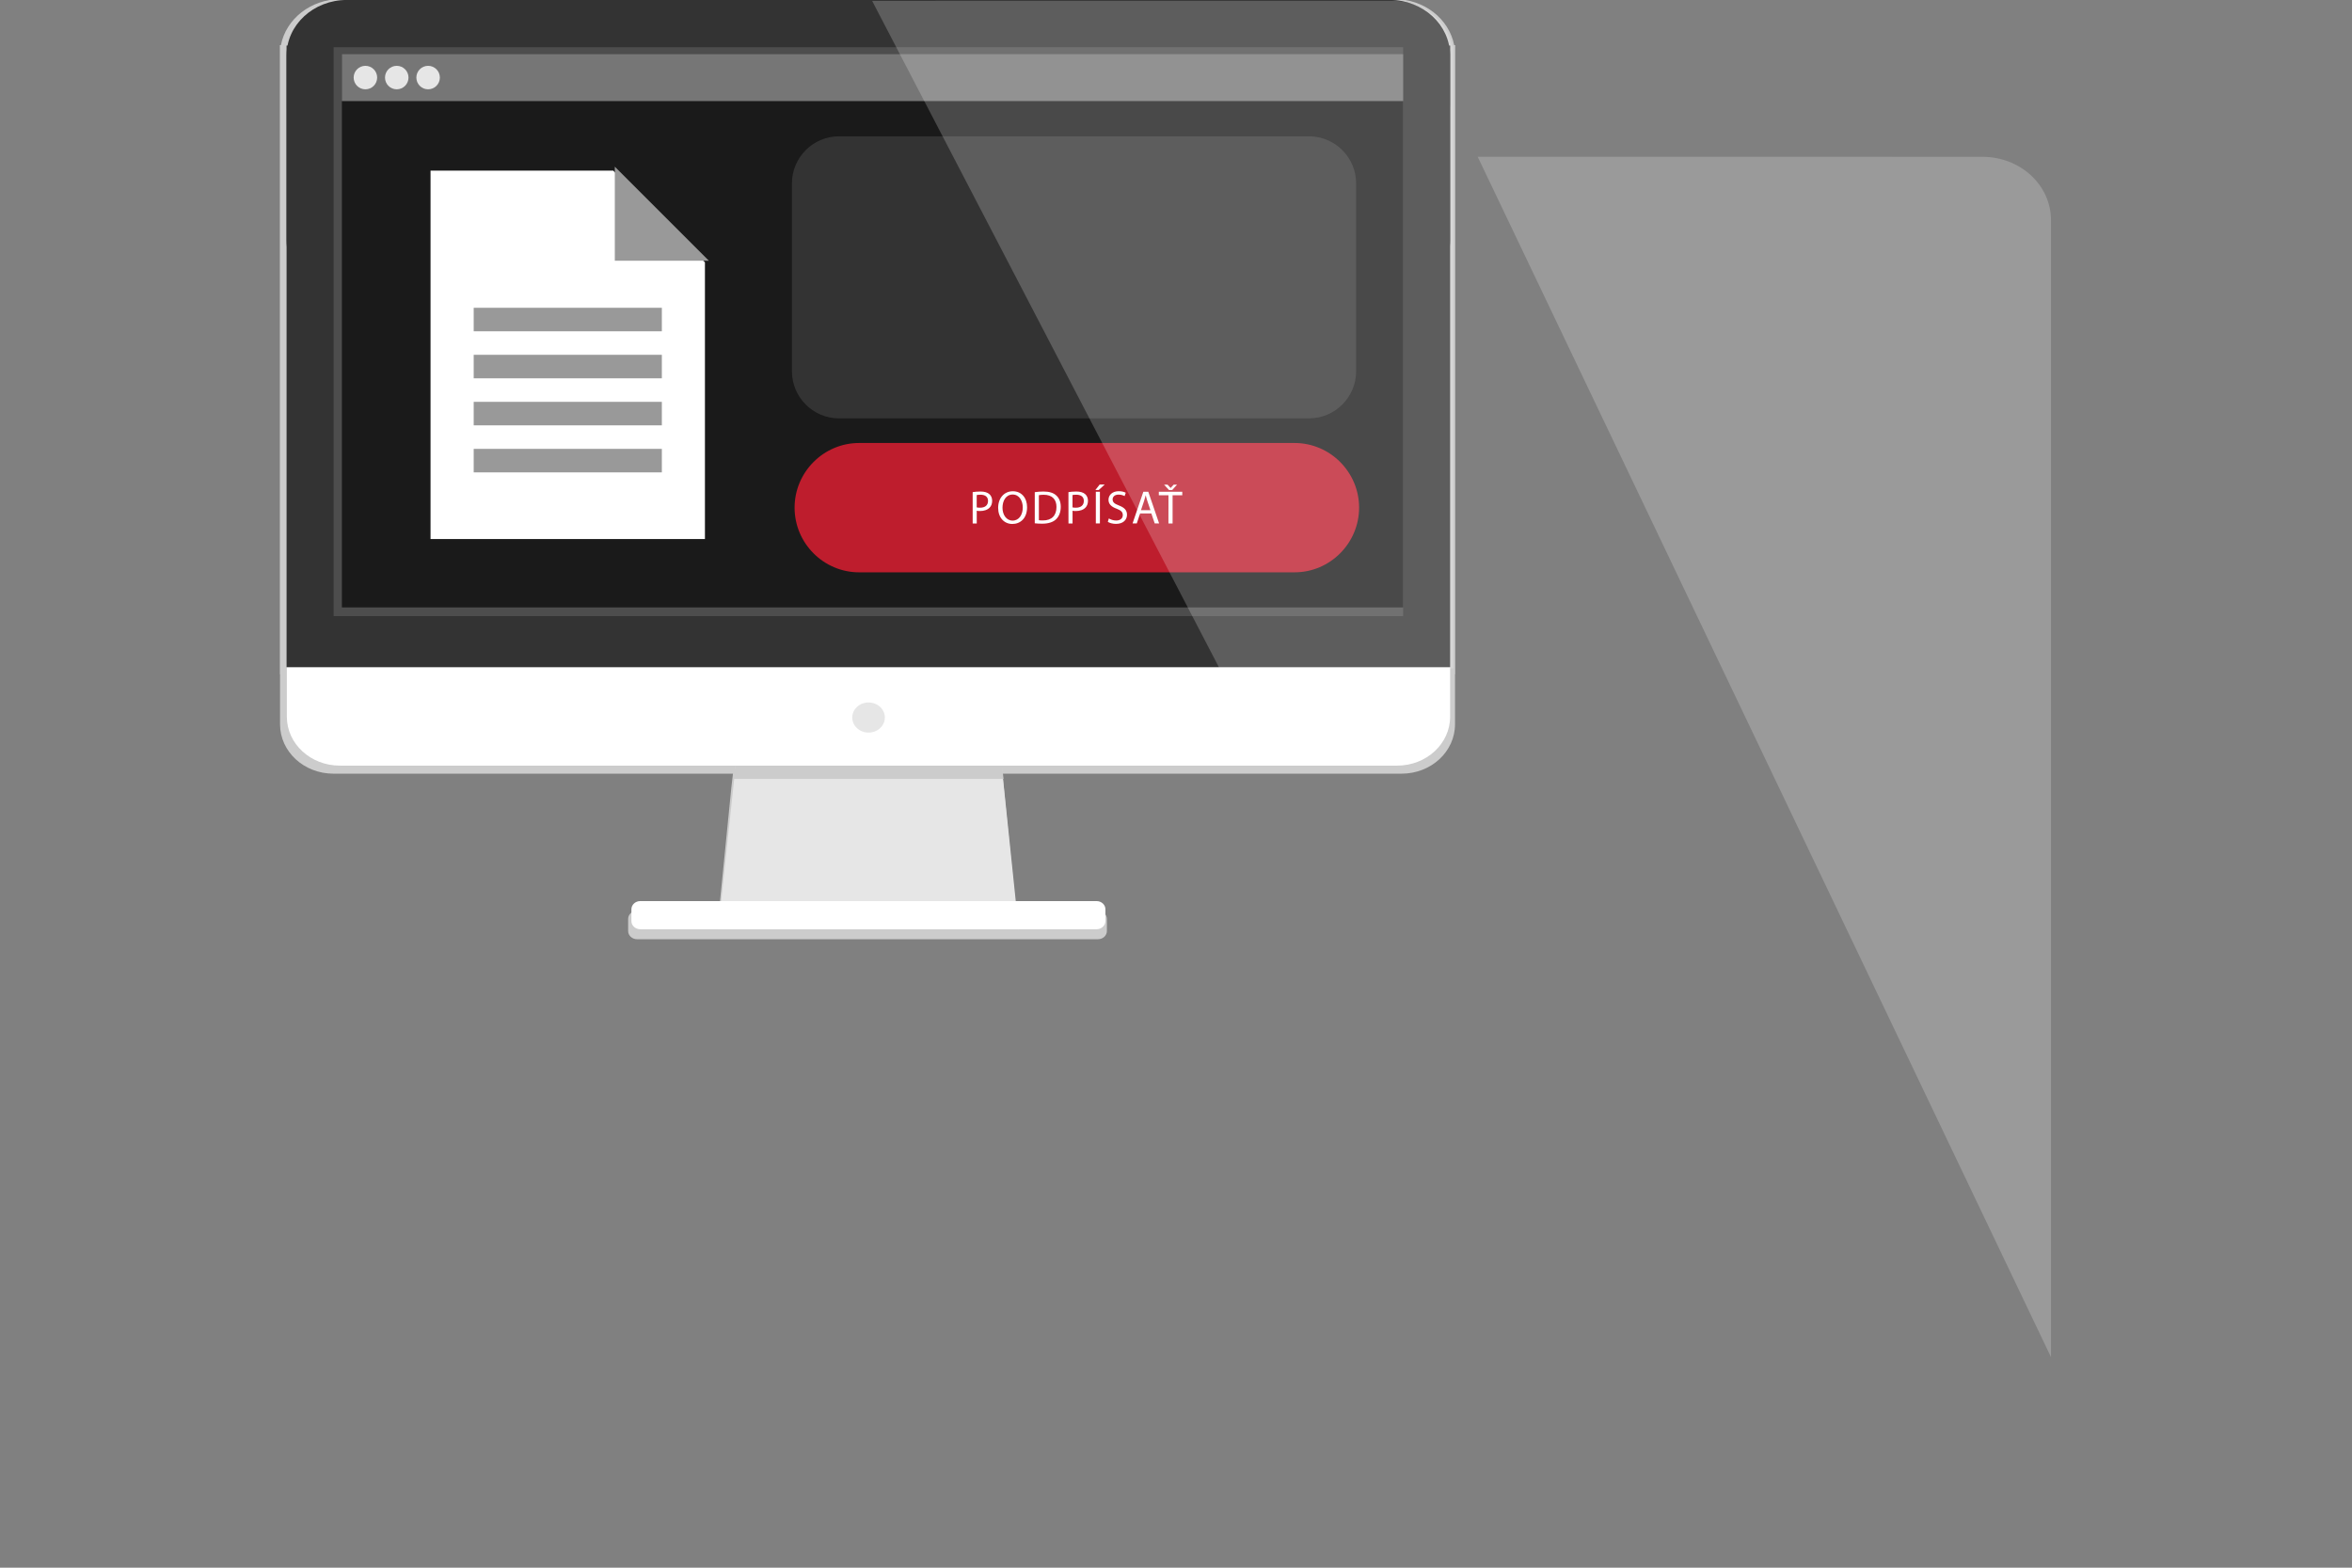 <svg id="edLbVPRXJZK1" xmlns="http://www.w3.org/2000/svg" xmlns:xlink="http://www.w3.org/1999/xlink" viewBox="0 0 600 400" shape-rendering="geometricPrecision" text-rendering="geometricPrecision" style="background-color:transparent"><rect x="0" y="0" width="600" height="400" fill="#808080" stroke="none"/><style><![CDATA[#edLbVPRXJZK28 {animation: edLbVPRXJZK28_c_o 5000ms linear 1 normal forwards}@keyframes edLbVPRXJZK28_c_o { 0% {opacity: 0} 10% {opacity: 0} 20% {opacity: 1} 100% {opacity: 1}} #edLbVPRXJZK35 {animation: edLbVPRXJZK35_c_o 5000ms linear 1 normal forwards}@keyframes edLbVPRXJZK35_c_o { 0% {opacity: 0} 20% {opacity: 0} 30% {opacity: 1} 100% {opacity: 1}} #edLbVPRXJZK38 {animation: edLbVPRXJZK38_c_o 5000ms linear 1 normal forwards}@keyframes edLbVPRXJZK38_c_o { 0% {opacity: 0} 30% {opacity: 0} 40% {opacity: 1} 100% {opacity: 1}} #edLbVPRXJZK52 {animation: edLbVPRXJZK52_c_o 5000ms linear 1 normal forwards}@keyframes edLbVPRXJZK52_c_o { 0% {opacity: 0} 48% {opacity: 0} 54% {opacity: 1} 60% {opacity: 0} 100% {opacity: 0}} #edLbVPRXJZK55 {animation: edLbVPRXJZK55_c_o 5000ms linear 1 normal forwards}@keyframes edLbVPRXJZK55_c_o { 0% {opacity: 0} 60% {opacity: 0} 70% {opacity: 1} 100% {opacity: 1}} #edLbVPRXJZK57 {animation: edLbVPRXJZK57_c_o 5000ms linear 1 normal forwards}@keyframes edLbVPRXJZK57_c_o { 0% {opacity: 0} 70% {opacity: 0} 80% {opacity: 1} 100% {opacity: 1}} #edLbVPRXJZK88 {animation: edLbVPRXJZK88_c_o 5000ms linear 1 normal forwards}@keyframes edLbVPRXJZK88_c_o { 0% {opacity: 0} 70% {opacity: 0} 80% {opacity: 1} 100% {opacity: 1}} #edLbVPRXJZK102 {animation: edLbVPRXJZK102_c_o 5000ms linear 1 normal forwards}@keyframes edLbVPRXJZK102_c_o { 0% {opacity: 0} 70% {opacity: 0} 80% {opacity: 0} 88% {opacity: 0} 94% {opacity: 1} 100% {opacity: 0}}]]></style><g id="edLbVPRXJZK2"><g id="edLbVPRXJZK3" transform="matrix(0.545 0 0 0.545 -1066.2 -426.22)"><path id="edLbVPRXJZK4" d="M2115.81,781.64C2101.8,781.64,2090.22,790.91,2087.81,803.2L2087.33,803.2L2087.33,1097.69L2087.41,1097.69L2087.41,1121.11C2087.41,1133.94,2098.58,1144.27,2112.45,1144.27L2299.41,1144.27L2298.68,1150.58L2292.9,1208.43L2254.52,1208.43C2252.21,1208.43,2250.35,1210.15,2250.35,1212.29L2250.35,1217.92C2250.35,1220.06,2252.21,1221.77,2254.52,1221.77L2470.27,1221.77C2472.58,1221.77,2474.44,1220.05,2474.44,1217.92L2474.44,1212.29C2474.44,1210.15,2472.58,1208.43,2470.27,1208.43L2431.92,1208.43L2425.54,1144.27L2612.35,1144.27C2626.22,1144.27,2637.39,1133.94,2637.39,1121.11L2637.39,1097.69L2637.47,1097.69L2637.47,803.2L2637,803.2C2634.59,790.9,2623.01,781.64,2609,781.64L2115.81,781.64L2115.81,781.64Z" fill="rgb(204,204,204)" stroke="none" stroke-width="1"/><path id="edLbVPRXJZK5" d="M2302.88,1119.64L2423.26,1122.15L2433.16,1217.16L2292.49,1217.16L2302.88,1119.64Z" fill="rgb(230,230,230)" stroke="none" stroke-width="1"/><path id="edLbVPRXJZK6" d="M2302.88,1119.64L2299.74,1146.72L2426.06,1146.72L2423.26,1122.15L2302.88,1119.64L2302.88,1119.64Z" fill="rgb(204,204,204)" stroke="none" stroke-width="1"/><path id="edLbVPRXJZK7" d="M2115.39,1140.5L2610.31,1140.5C2624,1140.5,2635.1,1130.25,2635.1,1117.61L2635.1,833.3C2635.1,820.66,2624,810.41,2610.31,810.41L2115.39,810.41C2101.7,810.41,2090.6,820.66,2090.6,833.3L2090.6,1117.6C2090.6,1130.25,2101.7,1140.5,2115.39,1140.5Z" clip-rule="evenodd" fill="rgb(255,255,255)" fill-rule="evenodd" stroke="none" stroke-width="1"/><path id="edLbVPRXJZK8" d="M2090.46,803.4L2090.46,1094.42L2635.13,1094.42L2635.13,803.4L2090.46,803.4ZM2103.3,818.44L2619.93,818.44L2550.64,1058.14L2163.49,1034.23L2103.3,818.44Z" clip-rule="evenodd" fill="rgb(51,51,51)" fill-rule="evenodd" stroke="none" stroke-width="1"/><path id="edLbVPRXJZK9" d="M2118.64,782.04L2606.9,782.04C2622.47,782.04,2635.08,793.69,2635.08,808.06L2635.08,894.59C2635.08,908.96,2622.46,920.61,2606.9,920.61L2118.64,920.61C2103.07,920.61,2090.46,908.96,2090.46,894.59L2090.46,808.06C2090.46,793.69,2103.08,782.04,2118.64,782.04Z" fill="rgb(51,51,51)" stroke="none" stroke-width="1"/><path id="edLbVPRXJZK10" d="M2256.01,1203.92L2469.62,1203.92C2471.9,1203.92,2473.75,1205.63,2473.75,1207.73L2473.75,1213.29C2473.75,1215.39,2471.9,1217.1,2469.62,1217.1L2256.01,1217.1C2253.73,1217.1,2251.88,1215.39,2251.88,1213.29L2251.88,1207.73C2251.89,1205.63,2253.73,1203.92,2256.01,1203.92Z" fill="rgb(255,255,255)" stroke="none" stroke-width="1"/><ellipse id="edLbVPRXJZK11" rx="7.63" ry="7.05" transform="matrix(1 0 0 1 2362.88 1117.98)" fill="rgb(230,230,230)" stroke="none" stroke-width="1"/><rect id="edLbVPRXJZK12" width="500.61" height="266.31" rx="0" ry="0" transform="matrix(1 0 0 1 2112.49 804.17)" clip-rule="evenodd" fill="rgb(77,77,77)" fill-rule="evenodd" stroke="none" stroke-width="1"/><rect id="edLbVPRXJZK13" width="496.74" height="259.06" rx="0" ry="0" transform="matrix(1 0 0 1 2116.37 807.37)" clip-rule="evenodd" fill="rgb(26,26,26)" fill-rule="evenodd" stroke="none" stroke-width="1"/><rect id="edLbVPRXJZK14" width="496.74" height="22.01" rx="0" ry="0" transform="matrix(1 0 0 1 2116.37 807.37)" opacity="0.4" clip-rule="evenodd" fill="rgb(255,255,255)" fill-rule="evenodd" stroke="none" stroke-width="1"/><path id="edLbVPRXJZK15" d="M2569.1,977.92L2349.03,977.92C2336.93,977.92,2327.02,968.02,2327.02,955.91L2327.02,867.88C2327.02,855.78,2336.92,845.87,2349.03,845.87L2569.1,845.87C2581.2,845.87,2591.11,855.77,2591.11,867.88L2591.11,955.91C2591.11,968.02,2581.2,977.92,2569.1,977.92Z" fill="rgb(51,51,51)" stroke="none" stroke-width="1"/><circle id="edLbVPRXJZK16" r="5.5" transform="matrix(1 0 0 1 2127.37 818.37)" fill="rgb(230,230,230)" stroke="none" stroke-width="1"/><circle id="edLbVPRXJZK17" r="5.5" transform="matrix(1 0 0 1 2142.04 818.37)" fill="rgb(230,230,230)" stroke="none" stroke-width="1"/><circle id="edLbVPRXJZK18" r="5.5" transform="matrix(1 0 0 1 2156.72 818.37)" fill="rgb(230,230,230)" stroke="none" stroke-width="1"/></g><g id="edLbVPRXJZK19"><g id="edLbVPRXJZK20"><polygon id="edLbVPRXJZK21" points="109.34,138.03 109.34,43.03 156.63,43.03 180.34,66.74 180.34,138.03" fill="rgb(255,255,255)" stroke="none" stroke-width="1"/><path id="edLbVPRXJZK22" d="M156.42,43.53L179.83,66.94L179.83,137.53L109.83,137.53L109.83,43.53L156.42,43.53M156.84,42.53L108.84,42.53L108.84,138.53L180.84,138.53L180.84,66.53L156.84,42.53L156.84,42.53Z" fill="rgb(26,26,26)" stroke="none" stroke-width="1"/></g><polygon id="edLbVPRXJZK23" points="180.84,66.53 156.84,66.53 156.84,42.53" fill="rgb(153,153,153)" stroke="none" stroke-width="1"/><rect id="edLbVPRXJZK24" width="48" height="6" rx="0" ry="0" transform="matrix(1 0 0 1 120.84 114.53)" fill="rgb(153,153,153)" stroke="none" stroke-width="1"/><rect id="edLbVPRXJZK25" width="48" height="6" rx="0" ry="0" transform="matrix(1 0 0 1 120.84 102.53)" fill="rgb(153,153,153)" stroke="none" stroke-width="1"/><rect id="edLbVPRXJZK26" width="48" height="6" rx="0" ry="0" transform="matrix(1 0 0 1 120.84 90.53)" fill="rgb(153,153,153)" stroke="none" stroke-width="1"/><rect id="edLbVPRXJZK27" width="48" height="6" rx="0" ry="0" transform="matrix(1 0 0 1 120.84 78.53)" fill="rgb(153,153,153)" stroke="none" stroke-width="1"/></g></g><g id="edLbVPRXJZK28" opacity="0"><path id="edLbVPRXJZK29" d="M244,77.53L217.42,77.53C215.93,77.53,214.71,76.31,214.71,74.82L214.71,52.74C214.71,51.25,215.93,50.03,217.42,50.03L244,50.03C245.49,50.03,246.71,51.25,246.71,52.74L246.71,74.82C246.7,76.31,245.49,77.53,244,77.53Z" fill="rgb(230,230,230)" stroke="none" stroke-width="1"/><rect id="edLbVPRXJZK30" width="9.33" height="1.38" rx="0" ry="0" transform="matrix(1 0 0 1 220.04 69.52)" fill="rgb(153,153,153)" stroke="none" stroke-width="1"/><rect id="edLbVPRXJZK31" width="8" height="1.38" rx="0" ry="0" transform="matrix(1 0 0 1 226.7 61.17)" fill="rgb(153,153,153)" stroke="none" stroke-width="1"/><rect id="edLbVPRXJZK32" width="21.33" height="1.38" rx="0" ry="0" transform="matrix(1 0 0 1 220.04 66.74)" fill="rgb(153,153,153)" stroke="none" stroke-width="1"/><rect id="edLbVPRXJZK33" width="16" height="2.75" rx="0" ry="0" transform="matrix(1 0 0 1 222.7 55.6)" fill="rgb(153,153,153)" stroke="none" stroke-width="1"/><path id="edLbVPRXJZK34" d="M243.44,81.26L240.49,75.99C241.04,75.28,241.37,74.39,241.37,73.41C241.37,71.13,239.58,69.29,237.37,69.29C235.16,69.29,233.37,71.14,233.37,73.41C233.37,74.39,233.7,75.28,234.25,75.99L231.3,81.26L234.28,83.04L237.36,77.54L237.37,77.54L237.38,77.54L240.46,83.04L243.44,81.26Z" fill="rgb(153,153,153)" stroke="none" stroke-width="1"/></g><g id="edLbVPRXJZK35" opacity="0"><rect id="edLbVPRXJZK36" width="64" height="7.5" rx="0" ry="0" transform="matrix(1 0 0 1 258.7 57.53)" fill="rgb(230,230,230)" stroke="none" stroke-width="1"/><rect id="edLbVPRXJZK37" width="24" height="3" rx="0" ry="0" transform="matrix(1 0 0 1 258.7 50.03)" fill="rgb(230,230,230)" stroke="none" stroke-width="1"/></g><g id="edLbVPRXJZK38" opacity="0"><rect id="edLbVPRXJZK39" width="48" height="7.5" rx="0" ry="0" transform="matrix(1 0 0 1 258.7 84.53)" fill="rgb(230,230,230)" stroke="none" stroke-width="1"/><rect id="edLbVPRXJZK40" width="24" height="3" rx="0" ry="0" transform="matrix(1 0 0 1 258.7 77.03)" fill="rgb(230,230,230)" stroke="none" stroke-width="1"/></g><g id="edLbVPRXJZK41"><path id="edLbVPRXJZK42" d="M330.25,146.03L219.16,146.03C210.11,146.03,202.7,138.61,202.7,129.53L202.7,129.53C202.7,120.46,210.11,113.03,219.16,113.03L330.25,113.03C339.3,113.03,346.71,120.45,346.71,129.53L346.71,129.53C346.7,138.61,339.3,146.03,330.25,146.03Z" fill="rgb(190,29,45)" stroke="none" stroke-width="1"/><g id="edLbVPRXJZK43"><path id="edLbVPRXJZK44" d="M248.12,125.57C248.62,125.49,249.28,125.41,250.12,125.41C251.15,125.41,251.91,125.65,252.39,126.08C252.83,126.46,253.1,127.05,253.1,127.77C253.1,128.5,252.88,129.08,252.48,129.5C251.93,130.09,251.03,130.39,250.01,130.39C249.7,130.39,249.41,130.38,249.17,130.32L249.17,133.56L248.13,133.56L248.13,125.57L248.12,125.57ZM249.16,129.46C249.39,129.52,249.68,129.54,250.02,129.54C251.28,129.54,252.05,128.93,252.05,127.81C252.05,126.74,251.29,126.23,250.14,126.23C249.68,126.23,249.34,126.27,249.16,126.31L249.16,129.46Z" fill="rgb(255,255,255)" stroke="none" stroke-width="1"/><path id="edLbVPRXJZK45" d="M262.01,129.43C262.01,132.21,260.32,133.69,258.26,133.69C256.13,133.69,254.63,132.03,254.63,129.59C254.63,127.02,256.23,125.34,258.38,125.34C260.58,125.34,262.01,127.03,262.01,129.43ZM255.74,129.56C255.74,131.29,256.68,132.83,258.32,132.83C259.98,132.83,260.91,131.31,260.91,129.47C260.91,127.86,260.07,126.18,258.33,126.18C256.6,126.19,255.74,127.78,255.74,129.56Z" fill="rgb(255,255,255)" stroke="none" stroke-width="1"/><path id="edLbVPRXJZK46" d="M263.97,125.58C264.61,125.48,265.36,125.41,266.19,125.41C267.69,125.41,268.76,125.76,269.46,126.42C270.18,127.08,270.6,128.01,270.6,129.32C270.6,130.64,270.19,131.72,269.44,132.46C268.68,133.22,267.44,133.62,265.87,133.62C265.13,133.62,264.5,133.58,263.97,133.52L263.97,125.58ZM265.01,132.73C265.27,132.78,265.66,132.79,266.07,132.79C268.3,132.79,269.51,131.54,269.51,129.36C269.52,127.45,268.44,126.24,266.24,126.24C265.7,126.24,265.29,126.29,265.02,126.35L265.02,132.73L265.01,132.73Z" fill="rgb(255,255,255)" stroke="none" stroke-width="1"/><path id="edLbVPRXJZK47" d="M272.56,125.57C273.06,125.49,273.72,125.41,274.56,125.41C275.59,125.41,276.35,125.65,276.83,126.08C277.27,126.46,277.54,127.05,277.54,127.77C277.54,128.5,277.32,129.08,276.92,129.5C276.37,130.09,275.47,130.39,274.45,130.39C274.14,130.39,273.85,130.38,273.61,130.32L273.61,133.56L272.57,133.56L272.56,125.57L272.56,125.57ZM273.6,129.46C273.83,129.52,274.12,129.54,274.46,129.54C275.72,129.54,276.49,128.93,276.49,127.81C276.49,126.74,275.73,126.23,274.58,126.23C274.12,126.23,273.78,126.27,273.6,126.31L273.6,129.46L273.6,129.46Z" fill="rgb(255,255,255)" stroke="none" stroke-width="1"/><path id="edLbVPRXJZK48" d="M281.82,123.63L280.28,125.03L279.43,125.03L280.53,123.63L281.82,123.63ZM280.59,125.47L280.59,133.55L279.55,133.55L279.55,125.47L280.59,125.47Z" fill="rgb(255,255,255)" stroke="none" stroke-width="1"/><path id="edLbVPRXJZK49" d="M282.87,132.28C283.34,132.57,284.02,132.81,284.74,132.81C285.81,132.81,286.43,132.25,286.43,131.43C286.43,130.67,286,130.24,284.91,129.82C283.59,129.35,282.78,128.67,282.78,127.53C282.78,126.27,283.82,125.33,285.39,125.33C286.22,125.33,286.82,125.52,287.18,125.73L286.89,126.58C286.63,126.44,286.09,126.2,285.35,126.2C284.25,126.2,283.83,126.86,283.83,127.41C283.83,128.17,284.32,128.54,285.44,128.97C286.81,129.5,287.5,130.16,287.5,131.34C287.5,132.59,286.58,133.67,284.67,133.67C283.89,133.67,283.04,133.44,282.61,133.15L282.87,132.28Z" fill="rgb(255,255,255)" stroke="none" stroke-width="1"/><path id="edLbVPRXJZK50" d="M290.84,131.01L290,133.55L288.92,133.55L291.67,125.47L292.93,125.47L295.69,133.55L294.57,133.55L293.71,131.01L290.84,131.01ZM293.49,130.19L292.7,127.86C292.52,127.33,292.4,126.85,292.28,126.38L292.26,126.38C292.14,126.86,292.01,127.35,291.85,127.84L291.06,130.18L293.49,130.18L293.49,130.19Z" fill="rgb(255,255,255)" stroke="none" stroke-width="1"/><path id="edLbVPRXJZK51" d="M298.08,126.36L295.62,126.36L295.62,125.47L301.6,125.47L301.6,126.36L299.13,126.36L299.13,133.56L298.07,133.56L298.08,126.36L298.08,126.36ZM298.22,125.04L296.97,123.67L297.85,123.67L298.62,124.5L298.64,124.5L299.4,123.67L300.26,123.67L299.02,125.04L298.22,125.04Z" fill="rgb(255,255,255)" stroke="none" stroke-width="1"/></g></g><g id="edLbVPRXJZK52" opacity="0"><path id="edLbVPRXJZK53" d="M330.25,146.03L219.16,146.03C210.11,146.03,202.7,138.61,202.7,129.53L202.7,129.53C202.7,120.46,210.11,113.03,219.16,113.03L330.25,113.03C339.3,113.03,346.71,120.45,346.71,129.53L346.71,129.53C346.7,138.61,339.3,146.03,330.25,146.03Z" fill="rgb(255,255,255)" fill-opacity="0.5" stroke="none" stroke-width="1"/></g><path id="edLbVPRXJZK54" d="M222.48,0.22L311.09,170.53L370.7,170.53L370.7,11.83L370.43,11.83C369.13,5.2,362.88,0.21,355.32,0.21L261.22,0.21L222.48,0.22Z" clip-rule="evenodd" fill="rgb(255,255,255)" fill-opacity="0.205" fill-rule="evenodd" stroke="none" stroke-width="1"/><g id="edLbVPRXJZK55" opacity="0"><path id="edLbVPRXJZK56" d="M204.66,264.45C204.45,264.56,203.95,264.5,204,264.9C204.11,265.85,204.46,266.99,204.98,268.07C208.51,280.74,212.65,294.09,218.86,307.71C222.58,315.88,226.75,322.81,230.94,329.67C232.51,332.24,234.04,334.64,235.79,336.6C238.45,339.6,241.3,341.95,244.37,343.79C248.64,346.34,253.39,347.56,258.11,348.8C263.05,350.1,268.32,350.35,274.08,349.37C274.44,352.47,274.34,355.47,274.35,358.45C274.35,358.92,274.18,359.51,274.64,359.99C274.67,360.02,274.95,359.97,275.07,359.89C275.93,359.29,276.92,358.7,277.69,357.97L292.71,343.39C293.22,342.87,294.05,342.01,294.89,342.36C295.05,342.06,294.84,341.69,294.65,341.53C294.73,341.47,295.08,341.35,295.15,341.2C295.39,340.65,296,340.53,296.6,340.58C296.69,340.29,296.76,339.94,296.54,339.8C297.61,338.6,298.65,337.33,299.91,336.22C300.15,336.01,299.87,335.73,300.02,335.5C299.82,335.42,299.73,334.88,299.3,334.93L297.84,332.34C296.54,330.04,295.03,328.22,293.93,325.32C293.75,324.86,293.18,324.84,292.93,324.63C290.69,322.76,288.4,320.7,286.24,318.54C283.64,315.95,281.16,313.02,278.62,310.58C277.38,311.02,276.57,311.6,275.71,312.17C274.7,312.83,273.74,313.47,273,314.22C272.61,315.51,272.59,316.94,272.8,318.43C272.39,318.49,271.93,318.48,271.52,318.41C266.49,317.55,261.83,315.48,257.42,312.84C252.71,309.54,248.52,305.02,244.89,298.75C242.04,294.41,239.71,288.33,238.61,283.29C237.94,280.2,237.72,277.45,237.03,274.44C236.96,274.13,236.7,274.22,236.57,274.26C236.6,273.92,236.23,273.78,236.15,273.71C233.71,271.02,231.38,268.17,229.07,265.2C227.45,265.16,225.8,265.09,224.04,265.12C217.59,265.25,211.26,265.21,205.28,264.01C205.06,263.96,204.89,264.33,204.66,264.45ZM292.6,325.62C293.43,326.22,293.84,327.29,294.3,328.48C295.45,330.37,296.71,332.01,297.88,334.36C296.16,333.09,294.68,331.78,293.05,330.57C292.7,329.01,292.58,327.46,292.13,325.76C291.97,325.16,292.46,325.52,292.6,325.62ZM291.37,324.77C291.61,326.41,292,328.09,292.24,329.69C292.32,330.2,291.94,329.65,291.79,329.53C291.32,329.15,290.76,328.74,290.13,328.37C290.09,326.86,290.23,325.3,290.05,323.66C290.57,323.99,290.95,324.45,291.37,324.77ZM289.32,322.97C289.59,324.61,289.45,326.12,289.58,327.87C289.59,328.07,289.29,327.78,289.26,327.76L287.29,326.23C287.41,324.67,287.74,323.17,287.91,321.58C288.39,321.99,288.88,322.44,289.32,322.97ZM287.29,320.98C287.19,322.72,286.93,324.21,286.67,325.78C286.16,325.3,285.57,324.88,284.92,324.43C285.45,323.06,285.91,321.44,286.21,319.86L287.29,320.98ZM284.71,318.4C285.06,318.67,285.76,319.13,285.61,319.8C285.3,321.22,284.93,322.55,284.39,323.95L282.36,322.36C282.19,322.23,282.15,321.96,282.3,321.75C283.07,320.65,283.7,319.41,284.3,318.19C284.41,317.96,284.6,318.31,284.71,318.4ZM283.83,317.53C283.19,318.95,282.38,320.26,281.59,321.65C280.82,320.97,279.95,320.36,279.15,319.49C280.14,318.36,281.34,317.24,282.09,315.94C282.16,315.82,282.23,315.78,282.24,315.79C282.86,316.4,283.35,317.03,283.83,317.53ZM274.38,314.6C275.56,313.69,276.8,312.82,278.21,312.04C278.41,311.93,278.62,312.02,278.78,312.21C278.94,312.39,279.45,312.89,279.64,313.09L276.83,315.94C276.71,316.05,276.31,316.61,276.83,316.64C277.62,316.68,278.12,315.97,278.62,315.43L280.23,313.73C280.67,314.2,281.16,314.63,281.64,315.21C280.86,316.57,279.64,317.79,278.51,318.91L274.28,314.9C274.2,314.83,274.32,314.65,274.38,314.6ZM269.83,319.3C269.67,321.38,268.98,323.16,268.44,325.01C267.35,324.87,266.33,324.65,265.39,324.33C265.17,324.26,265.17,324.02,265.41,324.1C266.21,322.33,266.56,320.37,267.03,318.42L269.83,319.3ZM270.56,319.44L272.54,319.55C272.62,319.56,272.8,319.39,272.82,319.64L273.11,324.59C271.99,325.01,270.76,325.27,269.73,325.16C269.71,325.16,269.59,325.08,269.53,325.08C269.44,325.08,269.14,325.2,269.21,325.02C269.83,323.3,270.48,321.53,270.56,319.44ZM262.69,316.8C261.98,318.5,261.32,320.24,260.49,321.84C260.39,322.03,260.78,322.29,260.93,322.17C261.74,321.53,262.01,320.45,262.47,319.52C262.83,318.78,263.08,318,263.54,317.19C264.38,317.55,265.4,317.84,266.29,318.23C265.78,320.16,265.56,322.28,264.47,324.03C262.03,323.23,259.55,322.36,257.22,321.03C257.13,320.98,256.88,320.83,256.64,320.71C257.63,319.32,258.69,317.93,259.34,316.42C259.41,316.24,259.61,315.7,259.71,315.4L262.69,316.8ZM257.85,314.31C258.09,314.41,258.76,314.83,259.04,314.98C258.3,316.83,257.35,318.63,255.87,320.15C254.85,319.52,253.81,318.79,252.85,317.91C253.9,316.41,255.11,314.94,256.23,313.35C256.79,313.53,257.3,314.09,257.85,314.31ZM255.52,312.79C254.37,314.38,253.23,315.75,252.1,317.29C250.92,316.29,249.73,315.02,248.58,313.73C249.99,312.67,251.01,311.4,252.73,310.38C253.57,311.21,254.61,312.06,255.52,312.79ZM242.41,296.55C242.9,297.13,243.26,297.99,243.68,298.68C242.35,299.27,240.87,299.86,239.66,300.18C239.27,300.28,239.34,300.77,239.35,301.11C239.7,301.17,240.2,300.92,240.59,300.83C241.85,300.53,243.04,299.96,244.08,299.39C244.64,300.4,245.19,301.37,245.75,302.21C244.58,302.59,243.35,303.25,242.27,303.43C241.91,303.49,241.62,304.01,241.79,304.24C242.02,304.54,242.39,304.31,242.7,304.26C243.94,304.06,245.13,303.44,246.31,302.91C246.67,303.56,247.11,304.11,247.57,304.67L243.35,306.62C243.31,306.64,243.22,306.99,243.17,307.14C243.51,307.43,243.99,307.25,244.41,307.09C245.83,306.57,246.95,306.11,248.1,305.37C248.65,305.86,249.15,306.63,249.69,307.18C248.48,307.83,247.16,308.53,246,309.28C245.82,309.4,245.61,309.59,245.61,309.87C245.6,310.41,246.25,310.07,246.63,309.87L250.32,307.9L252.05,309.68C250.88,310.43,249.92,311.36,248.87,312.17C248.55,312.42,248.35,312.88,248.05,313.12C244.42,309.15,241.04,304.57,237.97,299.15C237.91,299.05,237.75,298.71,237.69,298.6C237.55,298.33,237.11,297.51,237.02,297.33C238.47,297.04,239.96,296.92,241.24,296.86C241.7,296.86,242.05,296.68,242.41,296.55ZM242.08,295.85L236.82,296.37C236.81,296.57,236.81,296.74,236.72,296.82L235.54,294.19C237.21,294.37,238.99,294.45,240.98,293.75L242.08,295.85ZM229.78,267.91C231.96,270.31,234.03,273.06,236.13,275.2C236.39,276.01,236.51,276.78,236.57,277.6C235.19,276.71,233.73,275.92,232.27,275.38C232.12,275.32,231.91,275.58,231.9,275.85C231.89,275.95,231.97,276.44,232.11,276.21C232.75,276.95,233.71,277.04,234.48,277.45L236.11,278.35C236.23,278.41,236.51,278.22,236.68,278.25L237.05,280.41C235.7,280.31,234.53,279.76,233.33,279.21C233.09,279.1,232.77,278.89,232.48,279C232.34,279.05,232.29,279.35,232.19,279.65C232.48,279.91,232.77,280.23,232.94,280.28L235.9,281.2C236.15,281.41,236.61,281.42,237.1,281.08C237.38,281.67,237.44,282.47,237.53,283.05C237.55,283.17,237.69,283.52,237.72,283.61C236.28,283.86,234.97,283.6,233.76,283.13C233.58,283.06,233.25,283.03,233.22,283.31C233.2,283.49,232.99,283.83,233.18,283.9C234.32,284.32,235.6,284.69,236.93,284.63C237.24,284.62,237.55,284.47,237.82,284.24C238.09,285.18,238.33,286.1,238.52,286.97C237.01,287.14,235.58,287.11,234.25,286.81C234.08,286.77,233.9,287.17,233.96,287.49C234.01,287.76,234.38,287.8,234.63,287.84C235.97,288.04,237.46,288.12,238.85,287.94L239.52,290.16C239.7,290.15,239.62,290.29,239.5,290.31C238.14,290.52,236.71,290.77,235.47,290.62C235.25,290.59,235.09,290.99,235.13,291.36C235.15,291.53,235.52,291.59,235.71,291.61C237.02,291.72,238.59,291.35,239.98,291.22C240.23,291.86,240.39,292.39,240.64,292.9C238.97,293.48,237.44,293.39,235.9,293.31C235.7,293.3,235.65,293.66,235.46,293.97C232.56,286.23,230.14,278.67,229.71,272.11C229.61,270.55,229.58,269.05,229.58,267.48C229.58,267.35,229.74,267.86,229.78,267.91ZM221.16,266.45C223.55,266.41,225.84,266.35,228.31,266.49C228.45,267.72,228.44,269.01,228.48,270.23C228.68,276.61,230.7,283.81,233.33,291.34C234.01,293.3,234.7,295.06,235.68,297.01C240.57,306.66,246.43,313.7,252.8,319.4C258.07,323.4,263.96,325.9,270.45,326.47C271.36,326.55,272.28,326.25,273.29,325.89C273.56,325.79,273.85,325.77,274.19,325.62C274.09,322.5,273.82,319.27,273.65,315.98C275.81,317.81,277.85,319.99,280,321.83C279.22,321.89,278.55,321.79,277.94,321.58C277.81,321.53,277.66,321.72,277.4,321.9C278.35,322.42,279.47,322.62,280.76,322.56C281.52,322.96,282.39,323.86,283.25,324.52C283.38,324.62,283.77,324.94,284.01,325.13C283.03,325.21,282.05,325.12,281.29,324.88C281.13,324.83,280.99,325,280.78,325.14C281.41,325.58,282.18,325.66,282.86,325.82C283.68,326.01,284.54,326.03,285.33,326.17L288.94,328.85C289.2,329.03,288.86,328.96,288.91,328.98C286.87,328.5,284.87,328.29,282.96,327.78C282.69,327.71,282.46,327.89,282.07,328.02C283.97,328.86,285.95,329.25,287.87,329.61C288.79,329.79,289.65,330.11,290.67,330.06C291.48,330.65,292.38,331.28,293.27,332.06C290.41,331.71,287.71,331.25,285.12,330.52C284.93,330.47,284.83,330.79,285,330.87C287.37,332.04,290,332.49,292.65,332.86L294.6,333.08L296.61,334.69C293.89,334.24,291.37,333.76,288.91,333.32C288.67,333.28,288.81,333.78,288.94,333.82C291.65,334.72,294.51,335.08,297.37,335.69C297.42,335.52,297.64,335.37,297.84,335.52C297.97,335.62,298.18,335.71,298.33,335.9C298.03,336.4,297.54,336.87,297.1,337.21C294.33,336.91,291.72,336.55,289.12,336.07C288.66,336.2,288.07,335.68,287.62,335.77C287.33,335.82,287.78,336.01,287.77,336.32C290.41,337.39,293.37,337.61,296.42,337.96C296.53,337.97,296.28,338.28,296.2,338.35C295.81,338.68,295.51,339.17,295.12,339.53C292.44,339.21,289.82,338.72,287.34,338.04C287.17,338.3,287.05,338.66,287.34,338.77C289.48,339.52,291.82,339.96,294.33,340.31L293.06,341.4C290.86,341.14,288.59,340.84,286.31,340.7C286.18,340.69,286.15,341.18,286.33,341.21C288.24,341.61,290.22,341.84,292.31,342.14C291.69,342.62,291.22,343.26,290.72,343.61C288.79,343.46,287.05,343.14,285.27,343.05C285.03,343.04,284.88,343.23,284.75,343.19C284.69,343.36,284.52,343.71,284.71,343.74L290.06,344.33L288.29,345.95C286.47,345.66,284.6,345.31,282.7,345.22C282.59,345.21,282.43,345.27,282.44,345.43C282.46,345.68,282.65,345.83,282.85,345.86L287.65,346.69C287.39,346.96,287.08,347.57,286.79,347.57C284.7,347.62,282.68,347.25,280.53,346.99C281.12,347.92,282.02,347.95,282.78,348.08L285.76,348.42C285.61,348.64,285.42,349.03,285.12,349.03C283.32,349.04,281.59,348.86,279.8,348.71C279.62,348.7,279.74,349.07,279.89,349.13C281.18,349.65,282.62,349.76,284.04,349.88C284.24,349.9,284,350.2,283.91,350.26C283.58,350.49,283.34,351.01,283.12,350.98L278.75,350.52C278.47,350.49,278.62,350.75,278.68,350.81C278.6,351.05,278.94,351.15,279.1,351.18L282.4,351.72C282.23,351.99,281.94,352.31,281.72,352.32C280.46,352.41,279.16,352.68,278.15,352.37C277.94,352.3,278.19,352.75,278.33,352.83C279.08,353.28,280.04,353.12,281.06,353.09C280.45,353.6,280,354.12,279.72,354.38C278.84,354.43,278.2,354.41,277.58,354.29C277.39,354.25,277.34,354.44,277.44,354.59C277.67,354.96,278.04,354.99,278.32,355.01C278.45,355.02,278.82,355.08,279,355.1C277.86,356.16,276.73,357.27,275.35,358.21C275.44,354.98,275.24,351.61,275.04,348.3C275.03,348.11,274.76,347.9,274.68,347.92C268.42,349.38,262.89,348.83,257.74,347.49C254.51,346.65,251.32,345.73,248.24,344.44C241.76,341.72,236.09,336.76,231.53,328.69C227.55,322.29,223.6,315.66,220.12,308.08C219.86,307.52,219.54,306.97,219.35,306.52C217.16,301.18,214.9,296.22,213.04,290.89C210.65,284.03,208.58,277.26,206.63,270.64C206.11,268.87,205.54,266.92,204.9,265.22C210.24,266.06,215.6,266.55,221.16,266.45Z" fill="rgb(196,156,116)" stroke="none" stroke-width="1"/></g><g id="edLbVPRXJZK57" opacity="0"><path id="edLbVPRXJZK58" d="M347.47,43.24L510.53,43.24C520.21,43.24,528,50.53,528,59.59L528,383.65C528,392.71,520.21,400,510.53,400L347.47,400C337.79,400,330,392.71,330,383.65L330,59.59C330,50.53,337.79,43.24,347.47,43.24Z" clip-rule="evenodd" fill="rgb(204,204,204)" fill-rule="evenodd" stroke="none" stroke-width="1"/><path id="edLbVPRXJZK59" d="M353.47,40L505.6,40C515.27,40,523.1,47.24,523.1,56.16L523.1,376.43C523.1,385.36,515.26,392.59,505.6,392.59L353.47,392.59C343.8,392.59,335.97,385.35,335.97,376.43L335.97,56.16C335.96,47.24,343.8,40,353.47,40Z" clip-rule="evenodd" fill="rgb(255,255,255)" fill-rule="evenodd" stroke="none" stroke-width="1"/><rect id="edLbVPRXJZK60" width="174.74" height="281.94" rx="0" ry="0" transform="matrix(1 0 0 1 342.79 72.25)" clip-rule="evenodd" fill="rgb(204,204,204)" fill-rule="evenodd" stroke="none" stroke-width="1"/><path id="edLbVPRXJZK61" d="M391.18,50.85L391.89,50.85C393.25,50.85,394.35,51.96,394.35,53.34L394.35,54C394.35,55.37,393.25,56.49,391.89,56.49L391.18,56.49C389.82,56.49,388.72,55.38,388.72,54L388.72,53.34C388.72,51.97,389.82,50.85,391.18,50.85Z" clip-rule="evenodd" fill="rgb(102,102,102)" fill-rule="evenodd" stroke="none" stroke-width="1"/><path id="edLbVPRXJZK62" d="M407.46,51.4L451.05,51.4C451.65,51.4,452.14,51.85,452.14,52.41L452.14,55.22C452.14,55.78,451.65,56.23,451.05,56.23L407.46,56.23C406.86,56.23,406.37,55.78,406.37,55.22L406.37,52.4C406.37,51.85,406.86,51.4,407.46,51.4Z" clip-rule="evenodd" fill="rgb(102,102,102)" fill-rule="evenodd" stroke="none" stroke-width="1"/><path id="edLbVPRXJZK63" d="M429.74,360.69C421.97,360.69,415.67,366.99,415.66,374.76L415.66,374.76C415.66,382.53,421.96,388.83,429.73,388.83L429.73,388.83C437.5,388.83,443.8,382.53,443.81,374.76L443.81,374.76C443.82,366.99,437.52,360.69,429.74,360.69L429.74,360.69ZM429.74,364.68C435.31,364.68,439.83,369.2,439.83,374.77C439.83,380.34,435.31,384.86,429.74,384.86C424.17,384.86,419.65,380.34,419.65,374.77C419.65,369.19,424.17,364.68,429.74,364.68Z" clip-rule="evenodd" fill="rgb(204,204,204)" fill-rule="evenodd" stroke="none" stroke-width="1"/><rect id="edLbVPRXJZK64" width="170.8" height="278.6" rx="0" ry="0" transform="matrix(1 0 0 1 346.73 75.4)" clip-rule="evenodd" fill="rgb(26,26,26)" fill-rule="evenodd" stroke="none" stroke-width="1"/><g id="edLbVPRXJZK65"><g id="edLbVPRXJZK66"><path id="edLbVPRXJZK67" d="M492.13,280L372.13,280C363.33,280,356.13,272.8,356.13,264L356.13,248C356.13,239.2,363.33,232,372.13,232L492.13,232C500.93,232,508.13,239.2,508.13,248L508.13,264C508.13,272.8,500.93,280,492.13,280Z" fill="rgb(51,51,51)" stroke="none" stroke-width="1"/><polyline id="edLbVPRXJZK68" points="488.13,252 492.13,256 488.13,260" opacity="0.8" fill="none" stroke="rgb(255,255,255)" stroke-width="1" stroke-miterlimit="10"/><rect id="edLbVPRXJZK69" width="48" height="4" rx="0" ry="0" transform="matrix(1 0 0 1 368.13 224)" fill="rgb(153,153,153)" stroke="none" stroke-width="1"/><g id="edLbVPRXJZK70"><rect id="edLbVPRXJZK71" width="80" height="8" rx="0" ry="0" transform="matrix(1 0 0 1 368.13 256)" fill="rgb(230,230,230)" stroke="none" stroke-width="1"/><rect id="edLbVPRXJZK72" width="32" height="4" rx="0" ry="0" transform="matrix(1 0 0 1 368.13 248)" fill="rgb(230,230,230)" stroke="none" stroke-width="1"/></g></g><g id="edLbVPRXJZK73"><path id="edLbVPRXJZK74" d="M492.13,176L372.13,176C363.33,176,356.13,168.8,356.13,160L356.13,112C356.13,103.2,363.33,96,372.13,96L492.13,96C500.93,96,508.13,103.2,508.13,112L508.13,160C508.13,168.8,500.93,176,492.13,176Z" fill="rgb(51,51,51)" stroke="none" stroke-width="1"/><path id="edLbVPRXJZK75" d="M384.13,113C392.4,113,399.13,119.73,399.13,128C399.13,136.27,392.4,143,384.13,143C375.86,143,369.13,136.27,369.13,128C369.13,119.73,375.86,113,384.13,113M384.13,112C375.29,112,368.13,119.16,368.13,128C368.13,136.84,375.29,144,384.13,144C392.97,144,400.13,136.84,400.13,128C400.13,119.16,392.97,112,384.13,112L384.13,112Z" fill="rgb(153,153,153)" stroke="none" stroke-width="1"/><rect id="edLbVPRXJZK76" width="88" height="8" rx="0" ry="0" transform="matrix(1 0 0 1 408.13 152)" fill="rgb(230,230,230)" stroke="none" stroke-width="1"/><rect id="edLbVPRXJZK77" width="64" height="8" rx="0" ry="0" transform="matrix(1 0 0 1 408.13 120)" fill="rgb(230,230,230)" stroke="none" stroke-width="1"/><rect id="edLbVPRXJZK78" width="16" height="8" rx="0" ry="0" transform="matrix(1 0 0 1 376.13 152)" fill="rgb(230,230,230)" stroke="none" stroke-width="1"/><rect id="edLbVPRXJZK79" width="32" height="4" rx="0" ry="0" transform="matrix(1 0 0 1 408.13 144)" fill="rgb(230,230,230)" stroke="none" stroke-width="1"/><rect id="edLbVPRXJZK80" width="32" height="4" rx="0" ry="0" transform="matrix(1 0 0 1 408.13 112)" fill="rgb(230,230,230)" stroke="none" stroke-width="1"/><g id="edLbVPRXJZK81"><polygon id="edLbVPRXJZK82" points="390.13,136 378.13,136 378.13,120 386.13,120 390.13,124" fill="rgb(230,230,230)" stroke="none" stroke-width="1"/><polygon id="edLbVPRXJZK83" points="390.13,124 386.13,124 386.13,120" opacity="0.8" fill="rgb(51,51,51)" stroke="none" stroke-width="1"/><rect id="edLbVPRXJZK84" width="8" height="1" rx="0" ry="0" transform="matrix(1 0 0 1 380.13 132)" opacity="0.8" fill="rgb(51,51,51)" stroke="none" stroke-width="1"/><rect id="edLbVPRXJZK85" width="8" height="1" rx="0" ry="0" transform="matrix(1 0 0 1 380.13 130)" opacity="0.8" fill="rgb(51,51,51)" stroke="none" stroke-width="1"/><rect id="edLbVPRXJZK86" width="8" height="1" rx="0" ry="0" transform="matrix(1 0 0 1 380.13 128)" opacity="0.8" fill="rgb(51,51,51)" stroke="none" stroke-width="1"/><rect id="edLbVPRXJZK87" width="8" height="1" rx="0" ry="0" transform="matrix(1 0 0 1 380.13 126)" opacity="0.8" fill="rgb(51,51,51)" stroke="none" stroke-width="1"/></g></g></g></g><g id="edLbVPRXJZK88" opacity="0"><path id="edLbVPRXJZK89" d="M492.13,216L372.13,216C363.33,216,356.13,208.8,356.13,200L356.13,200C356.13,191.2,363.33,184,372.13,184L492.13,184C500.93,184,508.13,191.2,508.13,200L508.13,200C508.13,208.8,500.93,216,492.13,216Z" fill="rgb(190,29,45)" stroke="none" stroke-width="1"/><g id="edLbVPRXJZK90"><path id="edLbVPRXJZK91" d="M395.82,201.98L394.98,204.52L393.9,204.52L396.65,196.44L397.91,196.44L400.67,204.52L399.55,204.52L398.69,201.98L395.82,201.98ZM398.47,201.16L397.68,198.83C397.5,198.3,397.38,197.82,397.26,197.35L397.24,197.35C397.12,197.83,396.99,198.32,396.83,198.81L396.04,201.15L398.47,201.16L398.47,201.16Z" fill="rgb(255,255,255)" stroke="none" stroke-width="1"/><path id="edLbVPRXJZK92" d="M403.16,196.44L403.16,201.23C403.16,203.04,403.96,203.81,405.04,203.81C406.24,203.81,407.01,203.02,407.01,201.23L407.01,196.44L408.07,196.44L408.07,201.15C408.07,203.63,406.76,204.65,405.01,204.65C403.35,204.65,402.11,203.7,402.11,201.19L402.11,196.43L403.16,196.44L403.16,196.44Z" fill="rgb(255,255,255)" stroke="none" stroke-width="1"/><path id="edLbVPRXJZK93" d="M412.01,197.33L409.55,197.33L409.55,196.44L415.53,196.44L415.53,197.33L413.06,197.33L413.06,204.53L412,204.53L412.01,197.33L412.01,197.33Z" fill="rgb(255,255,255)" stroke="none" stroke-width="1"/><path id="edLbVPRXJZK94" d="M423.63,200.4C423.63,203.18,421.94,204.66,419.88,204.66C417.75,204.66,416.25,203,416.25,200.56C416.25,197.99,417.85,196.31,420,196.31C422.2,196.31,423.63,198,423.63,200.4ZM417.36,200.53C417.36,202.26,418.3,203.81,419.94,203.81C421.6,203.81,422.53,202.29,422.53,200.45C422.53,198.84,421.69,197.16,419.95,197.16C418.22,197.16,417.36,198.75,417.36,200.53Z" fill="rgb(255,255,255)" stroke="none" stroke-width="1"/><path id="edLbVPRXJZK95" d="M425.59,196.55C426.12,196.44,426.87,196.38,427.59,196.38C428.71,196.38,429.42,196.58,429.93,197.04C430.34,197.4,430.57,197.95,430.57,198.58C430.57,199.65,429.9,200.36,429.05,200.64L429.05,200.68C429.67,200.9,430.05,201.47,430.24,202.31C430.5,203.44,430.7,204.22,430.86,204.53L429.78,204.53C429.65,204.3,429.47,203.61,429.24,202.6C429,201.48,428.57,201.06,427.62,201.03L426.64,201.03L426.64,204.53L425.6,204.53L425.6,196.55L425.59,196.55ZM426.63,200.23L427.7,200.23C428.82,200.23,429.52,199.62,429.52,198.69C429.52,197.65,428.76,197.19,427.66,197.18C427.16,197.18,426.8,197.23,426.63,197.28L426.63,200.23L426.63,200.23Z" fill="rgb(255,255,255)" stroke="none" stroke-width="1"/><path id="edLbVPRXJZK96" d="M433.69,196.44L433.69,204.52L432.65,204.52L432.65,196.44L433.69,196.44Z" fill="rgb(255,255,255)" stroke="none" stroke-width="1"/><path id="edLbVPRXJZK97" d="M435.56,203.91L440.05,197.35L440.05,197.31L435.95,197.31L435.95,196.43L441.41,196.43L441.41,197.07L436.95,203.61L436.95,203.65L441.47,203.65L441.47,204.53L435.57,204.53L435.56,203.91L435.56,203.91Z" fill="rgb(255,255,255)" stroke="none" stroke-width="1"/><path id="edLbVPRXJZK98" d="M450,200.4C450,203.18,448.31,204.66,446.25,204.66C444.12,204.66,442.62,203,442.62,200.56C442.62,197.99,444.22,196.31,446.37,196.31C448.58,196.31,450,198,450,200.4ZM443.73,200.53C443.73,202.26,444.67,203.81,446.31,203.81C447.97,203.81,448.9,202.29,448.9,200.45C448.9,198.84,448.06,197.16,446.32,197.16C444.6,197.16,443.73,198.75,443.73,200.53Z" fill="rgb(255,255,255)" stroke="none" stroke-width="1"/><path id="edLbVPRXJZK99" d="M453.74,204.52L451.1,196.44L452.23,196.44L453.49,200.42C453.84,201.51,454.14,202.49,454.35,203.44L454.37,203.44C454.6,202.5,454.93,201.48,455.29,200.43L456.66,196.44L457.78,196.44L454.89,204.52L453.74,204.52Z" fill="rgb(255,255,255)" stroke="none" stroke-width="1"/><path id="edLbVPRXJZK100" d="M459.88,201.98L459.04,204.52L457.96,204.52L460.71,196.44L461.97,196.44L464.73,204.52L463.61,204.52L462.75,201.98L459.88,201.98ZM462.53,201.16L461.74,198.83C461.56,198.3,461.44,197.82,461.32,197.35L461.3,197.35C461.18,197.83,461.05,198.32,460.89,198.81L460.1,201.15L462.53,201.16L462.53,201.16Z" fill="rgb(255,255,255)" stroke="none" stroke-width="1"/><path id="edLbVPRXJZK101" d="M467.13,197.33L464.67,197.33L464.67,196.44L470.65,196.44L470.65,197.33L468.18,197.33L468.18,204.53L467.12,204.53L467.13,197.33L467.13,197.33ZM467.26,196.01L466.01,194.64L466.89,194.64L467.66,195.47L467.68,195.47L468.44,194.64L469.3,194.64L468.06,196.01L467.26,196.01Z" fill="rgb(255,255,255)" stroke="none" stroke-width="1"/></g></g><g id="edLbVPRXJZK102" opacity="0"><path id="edLbVPRXJZK103" d="M492.13,216L372.13,216C363.33,216,356.13,208.8,356.13,200L356.13,200C356.13,191.2,363.33,184,372.13,184L492.13,184C500.93,184,508.13,191.2,508.13,200L508.13,200C508.13,208.8,500.93,216,492.13,216Z" fill="rgb(255,255,255)" fill-opacity="0.5" stroke="none" stroke-width="1"/></g><path id="edLbVPRXJZK104" d="M376.96,40L523.21,346.28L523.21,56.17C523.21,47.22,515.41,40.01,505.71,40.01L376.96,40L376.96,40Z" clip-rule="evenodd" fill="rgb(255,255,255)" fill-opacity="0.205" fill-rule="evenodd" stroke="none" stroke-width="1"/></svg>